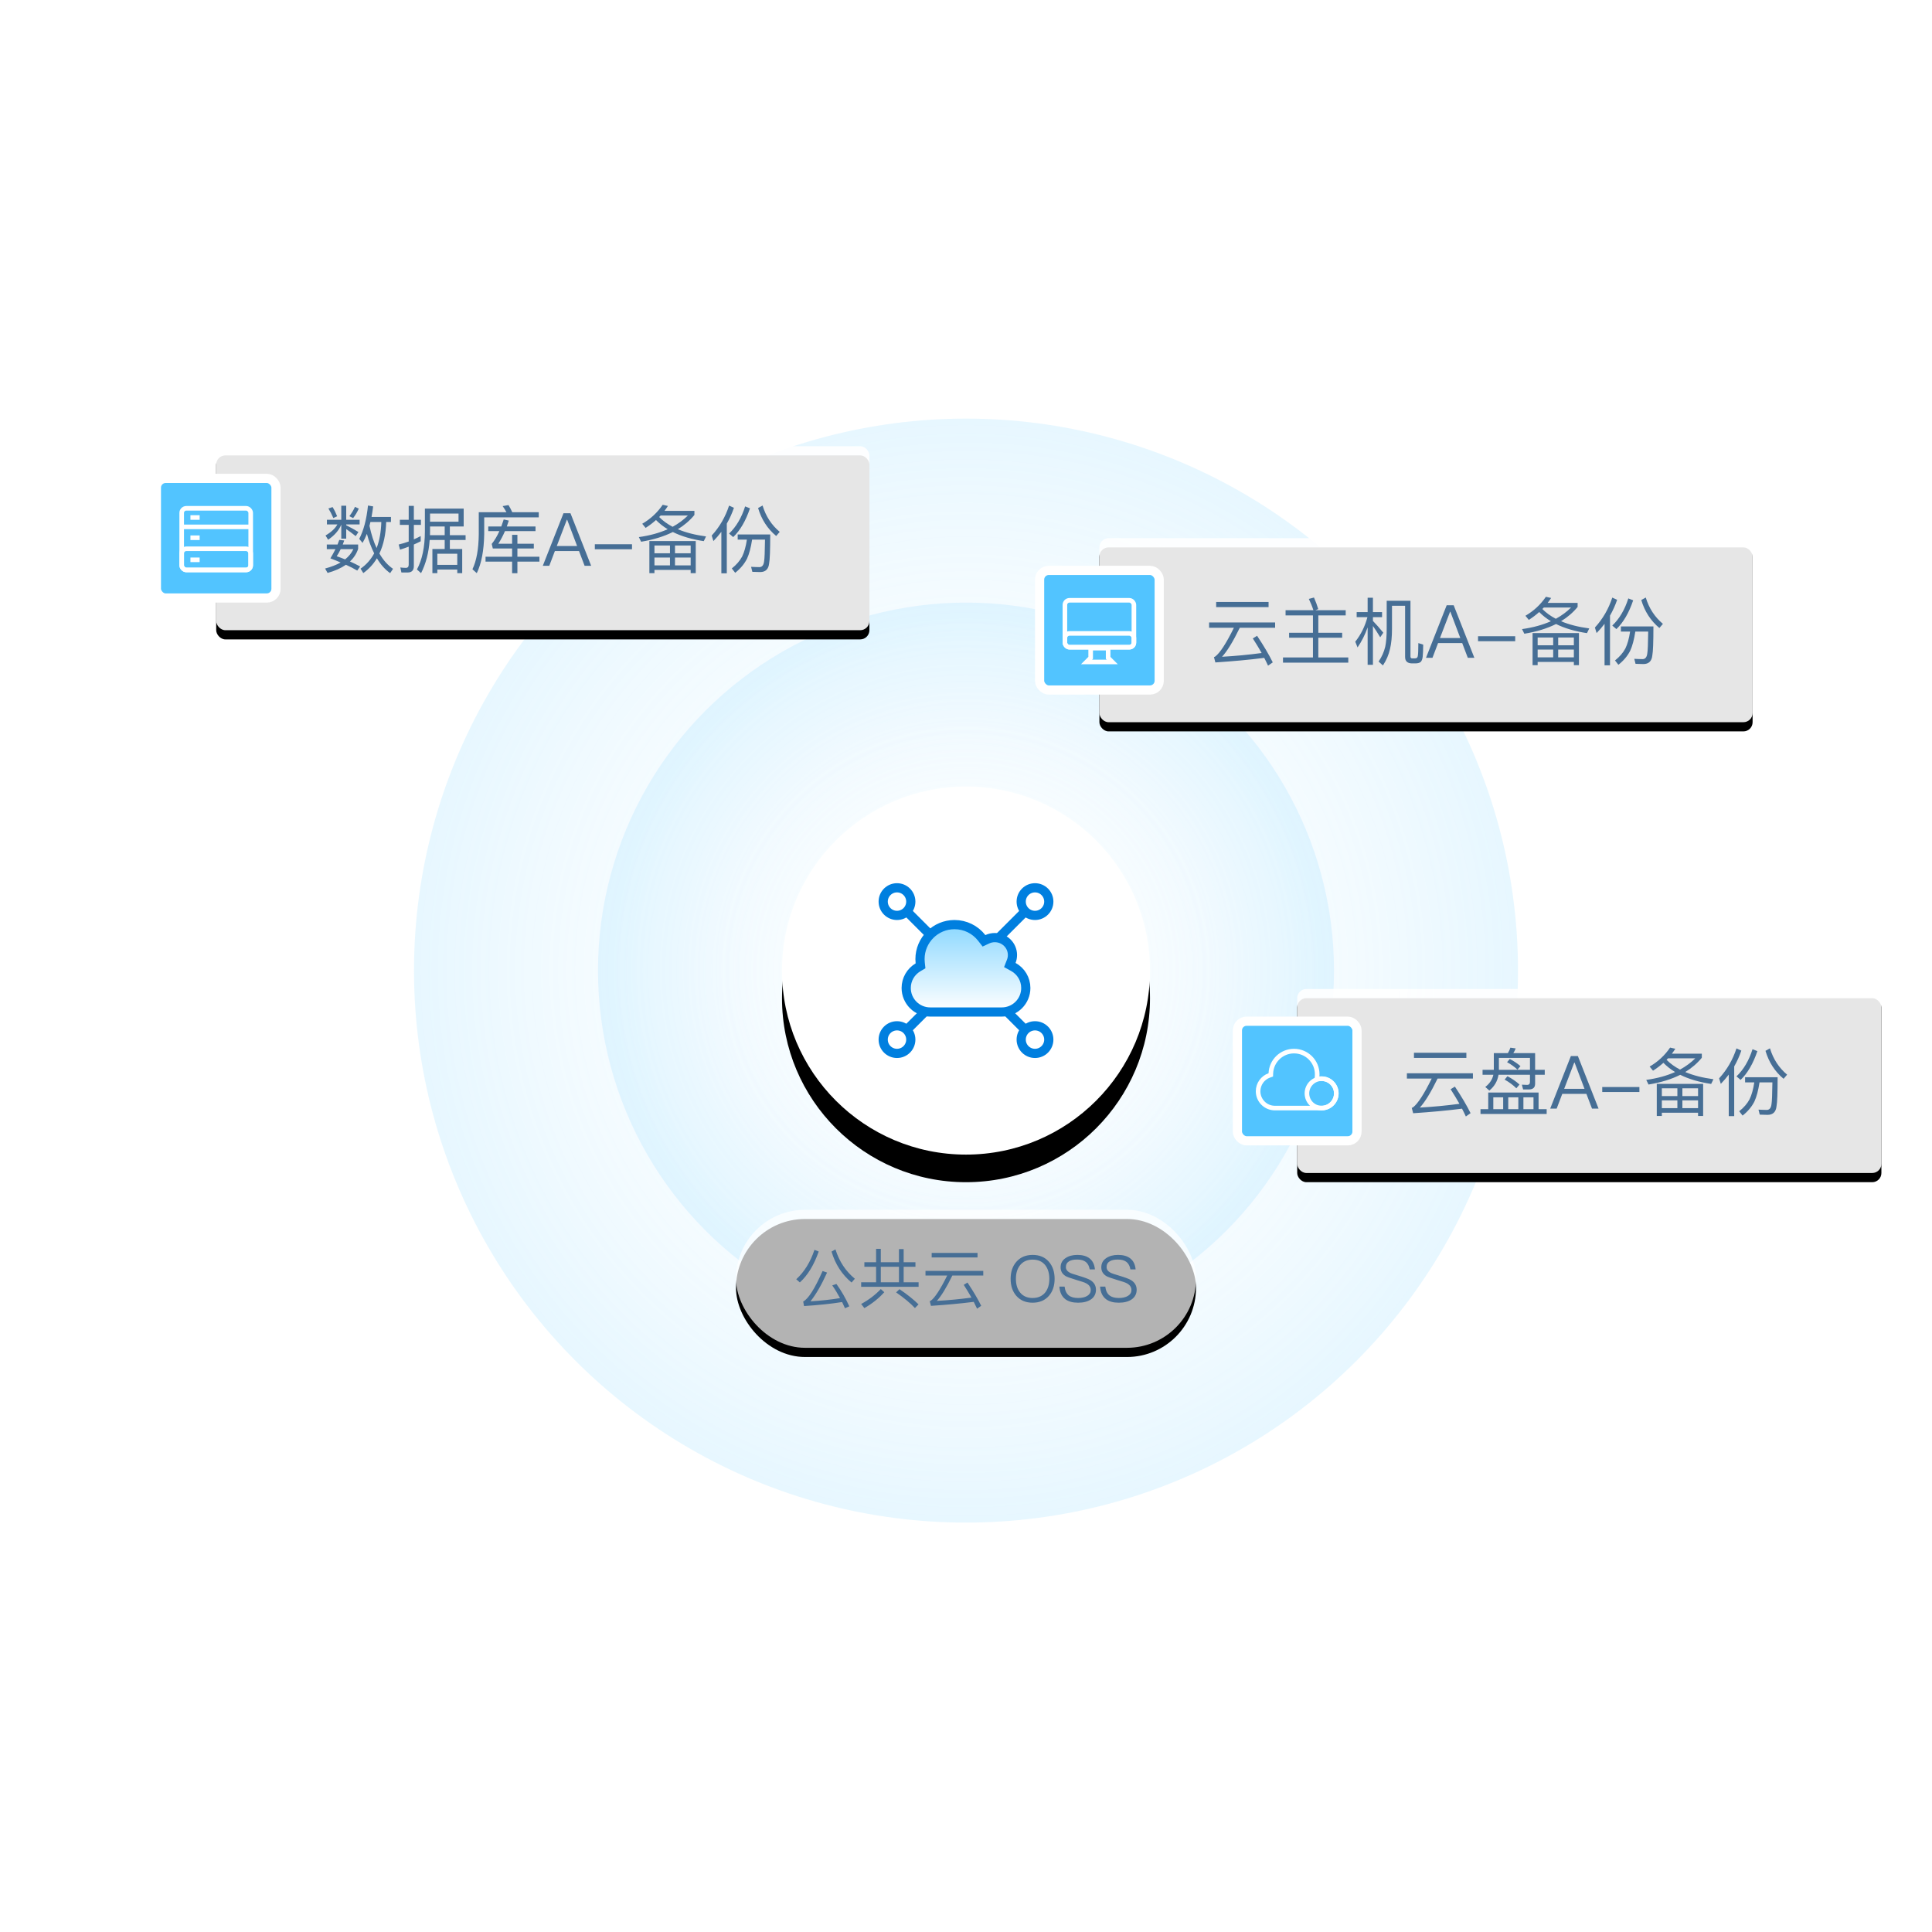 <?xml version="1.0" encoding="UTF-8"?>
<svg width="420px" height="420px" viewBox="0 0 420 420" version="1.1" xmlns="http://www.w3.org/2000/svg" xmlns:xlink="http://www.w3.org/1999/xlink">
    <!-- Generator: Sketch 51.2 (57519) - http://www.bohemiancoding.com/sketch -->
    <title>hybrid_业务灾备_公共云</title>
    <desc>Created with Sketch.</desc>
    <defs>
        <rect id="path-1" x="0" y="0" width="150" height="150"></rect>
        <radialGradient cx="50%" cy="50%" fx="50%" fy="50%" r="59.66%" id="radialGradient-3">
            <stop stop-color="#FFFFFF" stop-opacity="0" offset="0%"></stop>
            <stop stop-color="#8CD8FF" stop-opacity="0.3" offset="100%"></stop>
        </radialGradient>
        <circle id="path-4" cx="40" cy="40" r="40"></circle>
        <filter x="-22.5%" y="-15.0%" width="145.0%" height="145.0%" filterUnits="objectBoundingBox" id="filter-5">
            <feOffset dx="0" dy="6" in="SourceAlpha" result="shadowOffsetOuter1"></feOffset>
            <feGaussianBlur stdDeviation="5" in="shadowOffsetOuter1" result="shadowBlurOuter1"></feGaussianBlur>
            <feColorMatrix values="0 0 0 0 0.776   0 0 0 0 0.827   0 0 0 0 0.863  0 0 0 0.3 0" type="matrix" in="shadowBlurOuter1"></feColorMatrix>
        </filter>
        <linearGradient x1="19.268%" y1="0%" x2="19.268%" y2="100%" id="linearGradient-6">
            <stop stop-color="#8CD8FF" offset="0%"></stop>
            <stop stop-color="#FFFFFF" offset="100%"></stop>
        </linearGradient>
        <rect id="path-7" x="0" y="0" width="100" height="30" rx="15"></rect>
        <filter x="-7.0%" y="-16.7%" width="114.0%" height="146.7%" filterUnits="objectBoundingBox" id="filter-8">
            <feOffset dx="0" dy="2" in="SourceAlpha" result="shadowOffsetOuter1"></feOffset>
            <feGaussianBlur stdDeviation="2" in="shadowOffsetOuter1" result="shadowBlurOuter1"></feGaussianBlur>
            <feComposite in="shadowBlurOuter1" in2="SourceAlpha" operator="out" result="shadowBlurOuter1"></feComposite>
            <feColorMatrix values="0 0 0 0 0.776   0 0 0 0 0.827   0 0 0 0 0.863  0 0 0 0.3 0" type="matrix" in="shadowBlurOuter1"></feColorMatrix>
        </filter>
        <rect id="path-9" x="13" y="0" width="127" height="40" rx="2"></rect>
        <filter x="-5.5%" y="-12.5%" width="111.0%" height="135.0%" filterUnits="objectBoundingBox" id="filter-10">
            <feOffset dx="0" dy="2" in="SourceAlpha" result="shadowOffsetOuter1"></feOffset>
            <feGaussianBlur stdDeviation="2" in="shadowOffsetOuter1" result="shadowBlurOuter1"></feGaussianBlur>
            <feComposite in="shadowBlurOuter1" in2="SourceAlpha" operator="out" result="shadowBlurOuter1"></feComposite>
            <feColorMatrix values="0 0 0 0 0.776   0 0 0 0 0.827   0 0 0 0 0.863  0 0 0 0.4 0" type="matrix" in="shadowBlurOuter1"></feColorMatrix>
        </filter>
        <rect id="path-11" x="13" y="0" width="142" height="40" rx="2"></rect>
        <filter x="-4.9%" y="-12.5%" width="109.9%" height="135.0%" filterUnits="objectBoundingBox" id="filter-12">
            <feOffset dx="0" dy="2" in="SourceAlpha" result="shadowOffsetOuter1"></feOffset>
            <feGaussianBlur stdDeviation="2" in="shadowOffsetOuter1" result="shadowBlurOuter1"></feGaussianBlur>
            <feComposite in="shadowBlurOuter1" in2="SourceAlpha" operator="out" result="shadowBlurOuter1"></feComposite>
            <feColorMatrix values="0 0 0 0 0.776   0 0 0 0 0.827   0 0 0 0 0.863  0 0 0 0.4 0" type="matrix" in="shadowBlurOuter1"></feColorMatrix>
        </filter>
        <rect id="path-13" x="13" y="0" width="142" height="40" rx="2"></rect>
        <filter x="-4.9%" y="-12.5%" width="109.9%" height="135.0%" filterUnits="objectBoundingBox" id="filter-14">
            <feOffset dx="0" dy="2" in="SourceAlpha" result="shadowOffsetOuter1"></feOffset>
            <feGaussianBlur stdDeviation="2" in="shadowOffsetOuter1" result="shadowBlurOuter1"></feGaussianBlur>
            <feComposite in="shadowBlurOuter1" in2="SourceAlpha" operator="out" result="shadowBlurOuter1"></feComposite>
            <feColorMatrix values="0 0 0 0 0.776   0 0 0 0 0.827   0 0 0 0 0.863  0 0 0 0.4 0" type="matrix" in="shadowBlurOuter1"></feColorMatrix>
        </filter>
    </defs>
    <g id="ui-kit" stroke="none" stroke-width="1" fill="none" fill-rule="evenodd">
        <g id="产品-混合云版_切图" transform="translate(-769, -1320)">
            <g id="hybrid_业务灾备_公共云" transform="translate(769, 1320)">
                <rect id="Rectangle-51-Copy" x="0" y="0" width="420" height="420"></rect>
                <g id="Group-32" transform="translate(34, 61)">
                    <g id="Group-25" transform="translate(56, 0)">
                        <g id="Oval-11-Copy" transform="translate(120, 0)">
                            <mask id="mask-2" fill="white">
                                <use xlink:href="#path-1"></use>
                            </mask>
                            <g id="Mask"></g>
                        </g>
                        <circle id="Oval-11-Copy" fill="url(#radialGradient-3)" cx="120" cy="150" r="120"></circle>
                        <circle id="Oval-11-Copy" fill="url(#radialGradient-3)" cx="120" cy="150" r="80"></circle>
                        <g id="Group-14" transform="translate(80, 110)">
                            <g id="Oval-5">
                                <use fill="black" fill-opacity="1" filter="url(#filter-5)" xlink:href="#path-4"></use>
                                <use fill="#FFFFFF" fill-rule="evenodd" xlink:href="#path-4"></use>
                            </g>
                            <g id="Group-16" transform="translate(21, 21)">
                                <rect id="Rectangle-66" fill="#007FDF" transform="translate(19, 19) rotate(-315) translate(-19, -19) " x="-1" y="18" width="40" height="2"></rect>
                                <rect id="Rectangle-66" fill="#007FDF" transform="translate(19, 19) scale(-1, 1) rotate(-315) translate(-19, -19) " x="-1" y="18" width="40" height="2"></rect>
                                <path d="M29.294,18.208 L28.526,17.785 L28.845,16.968 C29.013,16.539 29.1,16.081 29.1,15.609 C29.1,13.522 27.386,11.826 25.267,11.826 C24.692,11.826 24.138,11.95 23.631,12.186 L22.91,12.523 L22.42,11.895 C21.006,10.081 18.843,9 16.5,9 C12.358,9 9,12.358 9,16.5 C9,16.777 9.015,17.051 9.045,17.323 L9.114,17.963 L8.561,18.291 C6.985,19.225 6,20.918 6,22.783 C6,25.664 8.336,28 11.217,28 L26.783,28 C29.664,28 32,25.664 32,22.783 C32,20.858 30.95,19.12 29.294,18.208 Z" id="Combined-Shape" stroke="#007FDF" stroke-width="2" fill="url(#linearGradient-6)"></path>
                                <circle id="Oval-11" stroke="#007FDF" stroke-width="2" fill="#FFFFFF" cx="34" cy="4" r="3"></circle>
                                <circle id="Oval-11-Copy-4" stroke="#007FDF" stroke-width="2" fill="#FFFFFF" cx="34" cy="34" r="3"></circle>
                                <circle id="Oval-11-Copy-3" stroke="#007FDF" stroke-width="2" fill="#FFFFFF" cx="4" cy="4" r="3"></circle>
                                <circle id="Oval-11-Copy-5" stroke="#007FDF" stroke-width="2" fill="#FFFFFF" cx="4" cy="34" r="3"></circle>
                            </g>
                        </g>
                        <g id="Group-66" transform="translate(70, 202)">
                            <g id="Rectangle-53">
                                <use fill="black" fill-opacity="1" filter="url(#filter-8)" xlink:href="#path-7"></use>
                                <use fill-opacity="0.7" fill="#FFFFFF" fill-rule="evenodd" xlink:href="#path-7"></use>
                            </g>
                            <path d="M17.058,8.702 L17.982,9.066 C16.946,12.006 15.588,14.246 13.88,15.786 L13.096,15.1 C14.846,13.504 16.162,11.376 17.058,8.702 Z M21.832,16.122 C22.924,17.634 23.848,19.258 24.632,20.98 L23.694,21.4 C23.484,20.924 23.274,20.476 23.064,20.056 C20.6,20.448 17.842,20.728 14.79,20.924 L14.608,19.944 C15.728,19.356 17.128,17.144 18.822,13.308 L19.802,13.644 C18.598,16.304 17.394,18.39 16.19,19.902 C18.472,19.762 20.614,19.524 22.616,19.202 C22.07,18.194 21.51,17.27 20.922,16.43 L21.832,16.122 Z M21.622,8.604 C22.434,11.208 23.834,13.336 25.836,14.988 L25.122,15.814 C23.036,14.078 21.58,11.824 20.768,9.08 L21.622,8.604 Z M27.908,11.404 L30.456,11.404 L30.456,8.492 L31.478,8.492 L31.478,11.404 L35.426,11.404 L35.426,8.548 L36.448,8.548 L36.448,11.404 L39.01,11.404 L39.01,12.384 L36.448,12.384 L36.448,15.758 L39.696,15.758 L39.696,16.738 L27.208,16.738 L27.208,15.758 L30.456,15.758 L30.456,12.384 L27.908,12.384 L27.908,11.404 Z M31.478,15.758 L35.426,15.758 L35.426,12.384 L31.478,12.384 L31.478,15.758 Z M31.478,17.228 L32.234,17.914 C31.058,19.23 29.616,20.392 27.908,21.372 L27.208,20.476 C28.902,19.552 30.33,18.46 31.478,17.228 Z M35.538,17.256 C37.19,18.362 38.562,19.468 39.682,20.56 L38.898,21.358 C37.904,20.294 36.546,19.16 34.81,17.956 L35.538,17.256 Z M42.538,9.374 L52.506,9.374 L52.506,10.354 L42.538,10.354 L42.538,9.374 Z M41.194,13.28 L53.752,13.28 L53.752,14.288 L47.032,14.288 C45.744,16.934 44.61,18.768 43.658,19.804 C46.178,19.664 48.684,19.426 51.19,19.09 C50.686,18.194 50.126,17.27 49.51,16.318 L50.322,15.814 C51.61,17.746 52.604,19.44 53.304,20.868 L52.408,21.498 C52.184,21.008 51.946,20.518 51.68,20.014 C48.838,20.378 45.744,20.658 42.384,20.882 L42.118,19.86 C42.23,19.832 42.3,19.79 42.356,19.762 C43.252,19.09 44.442,17.27 45.912,14.288 L41.194,14.288 L41.194,13.28 Z M64.49,9.808 C65.974,9.808 67.164,10.298 68.032,11.306 C68.844,12.258 69.264,13.49 69.264,15.016 C69.264,16.528 68.844,17.746 68.032,18.698 C67.164,19.692 65.974,20.196 64.476,20.196 C62.978,20.196 61.802,19.692 60.934,18.698 C60.108,17.746 59.702,16.514 59.702,15.016 C59.702,13.504 60.108,12.272 60.934,11.32 C61.802,10.312 62.978,9.808 64.49,9.808 Z M64.49,10.83 C63.342,10.83 62.432,11.222 61.774,12.02 C61.158,12.776 60.85,13.77 60.85,15.016 C60.85,16.248 61.158,17.242 61.774,17.998 C62.418,18.782 63.328,19.174 64.476,19.174 C65.624,19.174 66.534,18.782 67.178,18.026 C67.794,17.27 68.116,16.276 68.116,15.016 C68.116,13.742 67.794,12.734 67.178,11.978 C66.534,11.208 65.638,10.83 64.49,10.83 Z M74.22,9.808 C75.34,9.808 76.236,10.06 76.88,10.578 C77.552,11.11 77.93,11.908 78.028,12.958 L76.894,12.958 C76.768,12.23 76.488,11.698 76.054,11.348 C75.606,10.984 74.976,10.816 74.164,10.816 C73.422,10.816 72.848,10.928 72.428,11.18 C71.952,11.46 71.714,11.88 71.714,12.454 C71.714,12.958 71.994,13.364 72.568,13.672 C72.82,13.812 73.436,14.022 74.402,14.302 C75.718,14.694 76.586,15.016 77.006,15.268 C77.832,15.772 78.252,16.472 78.252,17.382 C78.252,18.25 77.902,18.95 77.202,19.454 C76.502,19.944 75.564,20.196 74.374,20.196 C73.198,20.196 72.274,19.944 71.602,19.44 C70.818,18.838 70.384,17.928 70.3,16.696 L71.434,16.696 C71.532,17.564 71.84,18.208 72.344,18.614 C72.806,18.978 73.478,19.174 74.374,19.174 C75.186,19.174 75.858,19.02 76.362,18.712 C76.866,18.404 77.118,17.984 77.118,17.452 C77.118,16.822 76.782,16.332 76.124,15.982 C75.844,15.814 75.13,15.576 74.01,15.254 C72.806,14.89 72.036,14.61 71.714,14.442 C70.944,13.994 70.566,13.35 70.566,12.51 C70.566,11.642 70.93,10.956 71.672,10.48 C72.33,10.032 73.184,9.808 74.22,9.808 Z M83.068,9.808 C84.188,9.808 85.084,10.06 85.728,10.578 C86.4,11.11 86.778,11.908 86.876,12.958 L85.742,12.958 C85.616,12.23 85.336,11.698 84.902,11.348 C84.454,10.984 83.824,10.816 83.012,10.816 C82.27,10.816 81.696,10.928 81.276,11.18 C80.8,11.46 80.562,11.88 80.562,12.454 C80.562,12.958 80.842,13.364 81.416,13.672 C81.668,13.812 82.284,14.022 83.25,14.302 C84.566,14.694 85.434,15.016 85.854,15.268 C86.68,15.772 87.1,16.472 87.1,17.382 C87.1,18.25 86.75,18.95 86.05,19.454 C85.35,19.944 84.412,20.196 83.222,20.196 C82.046,20.196 81.122,19.944 80.45,19.44 C79.666,18.838 79.232,17.928 79.148,16.696 L80.282,16.696 C80.38,17.564 80.688,18.208 81.192,18.614 C81.654,18.978 82.326,19.174 83.222,19.174 C84.034,19.174 84.706,19.02 85.21,18.712 C85.714,18.404 85.966,17.984 85.966,17.452 C85.966,16.822 85.63,16.332 84.972,15.982 C84.692,15.814 83.978,15.576 82.858,15.254 C81.654,14.89 80.884,14.61 80.562,14.442 C79.792,13.994 79.414,13.35 79.414,12.51 C79.414,11.642 79.778,10.956 80.52,10.48 C81.178,10.032 82.032,9.808 83.068,9.808 Z" id="公共云-OSS" fill="#466E95"></path>
                        </g>
                    </g>
                    <g id="Group-26-Copy" transform="translate(235, 154)">
                        <g id="Rectangle-68">
                            <use fill="black" fill-opacity="1" filter="url(#filter-10)" xlink:href="#path-9"></use>
                            <use fill-opacity="0.9" fill="#FFFFFF" fill-rule="evenodd" xlink:href="#path-9"></use>
                        </g>
                        <path d="M38.384,13.856 L49.776,13.856 L49.776,14.976 L38.384,14.976 L38.384,13.856 Z M36.848,18.32 L51.2,18.32 L51.2,19.472 L43.52,19.472 C42.048,22.496 40.752,24.592 39.664,25.776 C42.544,25.616 45.408,25.344 48.272,24.96 C47.696,23.936 47.056,22.88 46.352,21.792 L47.28,21.216 C48.752,23.424 49.888,25.36 50.688,26.992 L49.664,27.712 C49.408,27.152 49.136,26.592 48.832,26.016 C45.584,26.432 42.048,26.752 38.208,27.008 L37.904,25.84 C38.032,25.808 38.112,25.76 38.176,25.728 C39.2,24.96 40.56,22.88 42.24,19.472 L36.848,19.472 L36.848,18.32 Z M53.296,17.568 L55.744,17.568 L55.744,13.936 L58.8,13.936 C59.04,13.552 59.216,13.152 59.344,12.752 L60.496,12.912 C60.368,13.28 60.192,13.616 59.984,13.936 L64.72,13.936 L64.72,17.568 L66.816,17.568 L66.816,18.64 L64.72,18.64 L64.72,20.592 C64.72,21.424 64.256,21.84 63.344,21.84 L62.112,21.84 L61.84,20.8 C62.256,20.832 62.656,20.848 63.008,20.848 C63.392,20.848 63.6,20.624 63.6,20.192 L63.6,18.64 L56.768,18.64 C56.544,20.032 55.872,21.184 54.768,22.08 L53.888,21.296 C54.848,20.56 55.424,19.664 55.648,18.64 L53.296,18.64 L53.296,17.568 Z M63.6,17.568 L63.6,14.976 L56.848,14.976 L56.848,17.568 L63.6,17.568 Z M59.216,15.216 C60.112,15.68 60.88,16.192 61.536,16.768 L60.88,17.536 C60.288,16.96 59.536,16.416 58.624,15.904 L59.216,15.216 Z M58.704,18.96 C59.728,19.504 60.592,20.096 61.328,20.768 L60.64,21.584 C59.968,20.912 59.12,20.272 58.096,19.696 L58.704,18.96 Z M65.472,22.512 L65.472,26.128 L67.232,26.128 L67.232,27.168 L52.848,27.168 L52.848,26.128 L54.528,26.128 L54.528,22.512 L65.472,22.512 Z M55.632,26.128 L57.776,26.128 L57.776,23.552 L55.632,23.552 L55.632,26.128 Z M58.88,26.128 L61.072,26.128 L61.072,23.552 L58.88,23.552 L58.88,26.128 Z M62.176,26.128 L64.368,26.128 L64.368,23.552 L62.176,23.552 L62.176,26.128 Z M72.496,14.576 L74.016,14.576 L78.512,26 L77.088,26 L75.872,22.8 L70.624,22.8 L69.408,26 L68,26 L72.496,14.576 Z M71.04,21.696 L75.456,21.696 L73.296,15.984 L73.232,15.984 L71.04,21.696 Z M79.312,21.312 L87.392,21.312 L87.392,22.4 L79.312,22.4 L79.312,21.312 Z M101.248,20.624 L101.248,27.6 L100.144,27.6 L100.144,26.896 L92.272,26.896 L92.272,27.6 L91.168,27.6 L91.168,20.624 L101.248,20.624 Z M92.272,25.904 L95.648,25.904 L95.648,24.208 L92.272,24.208 L92.272,25.904 Z M96.736,25.904 L100.144,25.904 L100.144,24.208 L96.736,24.208 L96.736,25.904 Z M92.272,23.28 L95.648,23.28 L95.648,21.584 L92.272,21.584 L92.272,23.28 Z M96.736,21.584 L96.736,23.28 L100.144,23.28 L100.144,21.584 L96.736,21.584 Z M94.064,12.736 L95.2,12.992 C94.96,13.376 94.704,13.728 94.448,14.064 L100.96,14.064 L100.96,14.944 C99.968,16.16 98.768,17.184 97.36,18.048 C99.088,18.784 101.12,19.296 103.488,19.616 L102.992,20.64 C100.368,20.24 98.128,19.584 96.272,18.656 C94.32,19.632 92.016,20.336 89.376,20.768 L88.88,19.76 C91.28,19.424 93.36,18.848 95.152,18.048 C94.192,17.472 93.344,16.8 92.608,16.048 C91.904,16.688 91.152,17.248 90.352,17.76 L89.616,16.864 C91.408,15.824 92.896,14.448 94.064,12.736 Z M93.296,15.392 C94.096,16.208 95.072,16.912 96.224,17.52 C97.504,16.816 98.608,16 99.536,15.072 L93.616,15.072 L93.296,15.392 Z M112.368,20.304 L110.368,20.304 L110.368,19.184 L117.44,19.184 C117.44,22.576 117.36,24.672 117.2,25.488 C117.072,26.736 116.416,27.36 115.248,27.36 C114.912,27.36 114.352,27.344 113.552,27.312 L113.28,26.224 C113.968,26.256 114.56,26.288 115.072,26.288 C115.68,26.288 116.016,25.856 116.112,25.008 C116.208,24.496 116.272,22.928 116.304,20.304 L113.504,20.304 C113.232,22.064 112.864,23.456 112.384,24.48 C111.808,25.6 110.96,26.624 109.824,27.52 L109.088,26.576 C110.08,25.792 110.832,24.928 111.344,23.968 C111.792,23.04 112.144,21.808 112.368,20.304 Z M108.496,12.912 L109.552,13.392 C109.136,14.608 108.624,15.744 108,16.832 L108,27.632 L106.816,27.632 L106.816,18.608 C106.288,19.312 105.712,19.984 105.088,20.624 L104.72,19.424 C106.448,17.536 107.696,15.36 108.496,12.912 Z M111.984,13.088 L113.04,13.504 C112.112,16.24 110.896,18.32 109.392,19.76 L108.496,18.992 C110.032,17.536 111.2,15.568 111.984,13.088 Z M115.776,12.896 C116.48,15.232 117.728,17.136 119.504,18.624 L118.736,19.52 C116.848,17.952 115.536,15.92 114.8,13.44 L115.776,12.896 Z" id="云盘A-备份" fill="#466E95"></path>
                        <rect id="Rectangle-69" stroke="#FFFFFF" stroke-width="2" fill="#52C4FF" x="0" y="7" width="26" height="26" rx="2"></rect>
                        <g id="Group-62-Copy" transform="translate(4, 13)" stroke="#FFFFFF">
                            <g id="Group-37">
                                <path d="M3.273,5.332 L3.26,5.67 L2.94,5.783 C1.492,6.294 0.5,7.67 0.5,9.231 C0.5,11.246 2.136,12.885 4.15,12.885 L6.46,12.885 L14.316,12.885 C16.072,12.885 17.5,11.454 17.5,9.692 C17.5,7.932 16.073,6.5 14.316,6.5 L13.284,6.5 L13.329,5.959 C13.34,5.82 13.346,5.679 13.346,5.538 C13.346,2.756 11.09,0.5 8.308,0.5 C5.602,0.5 3.382,2.637 3.273,5.332 Z" id="Combined-Shape"></path>
                                <circle id="Oval-4" cx="14.308" cy="9.692" r="3.192"></circle>
                            </g>
                        </g>
                    </g>
                    <g id="Group-29" transform="translate(0, 36)">
                        <g id="Rectangle-68">
                            <use fill="black" fill-opacity="1" filter="url(#filter-12)" xlink:href="#path-11"></use>
                            <use fill-opacity="0.9" fill="#FFFFFF" fill-rule="evenodd" xlink:href="#path-11"></use>
                        </g>
                        <path d="M46.528,16.48 L46.32,17.312 C46.72,19.184 47.232,20.8 47.872,22.144 C48.496,20.528 48.832,18.64 48.896,16.48 L46.528,16.48 Z M47.344,23.296 C46.72,22.064 46.192,20.656 45.76,19.056 C45.472,19.792 45.152,20.448 44.816,21.024 L44.096,20.144 C45.04,18.352 45.68,15.936 46,12.896 L47.12,13.088 C47.024,13.904 46.896,14.672 46.768,15.376 L50.992,15.376 L50.992,16.48 L49.952,16.48 C49.872,19.152 49.376,21.44 48.48,23.328 C49.312,24.768 50.288,25.872 51.44,26.656 L50.816,27.6 C49.696,26.8 48.736,25.712 47.936,24.368 C47.168,25.648 46.176,26.72 44.976,27.584 L44.384,26.624 C45.632,25.76 46.608,24.656 47.344,23.296 Z M39.76,20.368 L40.832,20.496 C40.72,20.8 40.608,21.088 40.512,21.376 L43.856,21.376 L43.856,22.32 C43.504,23.376 42.912,24.288 42.08,25.056 C42.848,25.408 43.584,25.76 44.288,26.144 L43.664,27.04 C42.96,26.624 42.144,26.192 41.2,25.776 C40.144,26.512 38.816,27.104 37.216,27.552 L36.672,26.592 C37.984,26.24 39.12,25.808 40.048,25.28 C39.344,24.976 38.608,24.672 37.824,24.384 C38.24,23.68 38.608,23.024 38.928,22.384 L37.04,22.384 L37.04,21.376 L39.376,21.376 C39.52,21.024 39.648,20.688 39.76,20.368 Z M41.024,24.608 C41.824,23.968 42.432,23.216 42.816,22.384 L40.064,22.384 C39.808,22.928 39.52,23.44 39.2,23.92 C39.84,24.144 40.448,24.368 41.024,24.608 Z M38.304,13.232 C38.688,13.856 39.008,14.528 39.296,15.232 L38.464,15.616 C38.128,14.832 37.776,14.144 37.392,13.536 L38.304,13.232 Z M43.168,13.184 L44,13.568 C43.68,14.272 43.28,14.96 42.768,15.632 L41.952,15.216 C42.464,14.528 42.88,13.856 43.168,13.184 Z M37.072,16 L40.192,16 L40.192,12.944 L41.264,12.944 L41.264,16 L44.176,16 L44.176,17.008 L41.264,17.008 L41.264,17.184 C42.128,17.616 43.024,18.112 43.92,18.656 L43.328,19.552 C42.528,18.912 41.84,18.4 41.264,18.016 L41.264,20.096 L40.192,20.096 L40.192,17.056 C39.664,18.32 38.704,19.408 37.328,20.336 L36.768,19.408 C38,18.688 38.864,17.888 39.344,17.008 L37.072,17.008 L37.072,16 Z M54.624,27.456 L53.264,27.456 L53.024,26.368 C53.44,26.416 53.856,26.448 54.24,26.448 C54.64,26.448 54.848,26.208 54.848,25.76 L54.848,21.84 C54.208,22.08 53.584,22.304 52.96,22.496 L52.672,21.376 C53.408,21.2 54.144,20.976 54.848,20.72 L54.848,17.104 L52.928,17.104 L52.928,16 L54.848,16 L54.848,12.976 L55.968,12.976 L55.968,16 L57.504,16 L57.504,17.104 L55.968,17.104 L55.968,20.256 C56.48,20.032 56.976,19.792 57.456,19.536 L57.456,20.672 C56.96,20.928 56.464,21.152 55.968,21.376 L55.968,26.048 C55.968,26.976 55.52,27.456 54.624,27.456 Z M59.408,20.384 C59.216,23.12 58.592,25.52 57.536,27.6 L56.64,26.8 C57.776,24.688 58.352,21.936 58.368,18.576 L58.368,13.568 L66.8,13.568 L66.8,17.456 L63.792,17.456 L63.792,19.344 L67.216,19.344 L67.216,20.384 L63.792,20.384 L63.792,22.352 L66.48,22.352 L66.48,27.6 L65.408,27.6 L65.408,26.816 L61.072,26.816 L61.072,27.6 L60,27.6 L60,22.352 L62.672,22.352 L62.672,20.384 L59.408,20.384 Z M62.672,17.456 L59.488,17.456 L59.488,18.576 C59.488,18.832 59.472,19.088 59.472,19.344 L62.672,19.344 L62.672,17.456 Z M61.072,25.792 L65.408,25.792 L65.408,23.376 L61.072,23.376 L61.072,25.792 Z M65.68,14.64 L59.488,14.64 L59.488,16.416 L65.68,16.416 L65.68,14.64 Z M76.544,12.8 C76.832,13.264 77.104,13.776 77.36,14.352 L83.12,14.352 L83.12,15.472 L71.264,15.472 L71.264,19.12 C71.2,22.656 70.672,25.488 69.648,27.6 L68.704,26.752 C69.584,24.928 70.048,22.384 70.08,19.12 L70.08,14.352 L76.096,14.352 C75.84,13.856 75.552,13.408 75.264,13.024 L76.544,12.8 Z M75.504,15.92 L76.608,16.176 C76.464,16.624 76.32,17.04 76.176,17.456 L82.416,17.456 L82.416,18.464 L75.776,18.464 C75.328,19.488 74.848,20.4 74.336,21.2 L77.328,21.2 L77.328,19.264 L78.48,19.264 L78.48,21.2 L82.048,21.2 L82.048,22.24 L78.48,22.24 L78.48,24.032 L83.264,24.032 L83.264,25.088 L78.48,25.088 L78.48,27.616 L77.328,27.616 L77.328,25.088 L71.552,25.088 L71.552,24.032 L77.328,24.032 L77.328,22.24 L73.136,22.24 L72.896,21.248 C73.504,20.496 74.064,19.568 74.56,18.464 L72.144,18.464 L72.144,17.456 L74.976,17.456 C75.152,16.96 75.328,16.448 75.504,15.92 Z M88.496,14.576 L90.016,14.576 L94.512,26 L93.088,26 L91.872,22.8 L86.624,22.8 L85.408,26 L84,26 L88.496,14.576 Z M87.04,21.696 L91.456,21.696 L89.296,15.984 L89.232,15.984 L87.04,21.696 Z M95.312,21.312 L103.392,21.312 L103.392,22.4 L95.312,22.4 L95.312,21.312 Z M117.248,20.624 L117.248,27.6 L116.144,27.6 L116.144,26.896 L108.272,26.896 L108.272,27.6 L107.168,27.6 L107.168,20.624 L117.248,20.624 Z M108.272,25.904 L111.648,25.904 L111.648,24.208 L108.272,24.208 L108.272,25.904 Z M112.736,25.904 L116.144,25.904 L116.144,24.208 L112.736,24.208 L112.736,25.904 Z M108.272,23.28 L111.648,23.28 L111.648,21.584 L108.272,21.584 L108.272,23.28 Z M112.736,21.584 L112.736,23.28 L116.144,23.28 L116.144,21.584 L112.736,21.584 Z M110.064,12.736 L111.2,12.992 C110.96,13.376 110.704,13.728 110.448,14.064 L116.96,14.064 L116.96,14.944 C115.968,16.16 114.768,17.184 113.36,18.048 C115.088,18.784 117.12,19.296 119.488,19.616 L118.992,20.64 C116.368,20.24 114.128,19.584 112.272,18.656 C110.32,19.632 108.016,20.336 105.376,20.768 L104.88,19.76 C107.28,19.424 109.36,18.848 111.152,18.048 C110.192,17.472 109.344,16.8 108.608,16.048 C107.904,16.688 107.152,17.248 106.352,17.76 L105.616,16.864 C107.408,15.824 108.896,14.448 110.064,12.736 Z M109.296,15.392 C110.096,16.208 111.072,16.912 112.224,17.52 C113.504,16.816 114.608,16 115.536,15.072 L109.616,15.072 L109.296,15.392 Z M128.368,20.304 L126.368,20.304 L126.368,19.184 L133.44,19.184 C133.44,22.576 133.36,24.672 133.2,25.488 C133.072,26.736 132.416,27.36 131.248,27.36 C130.912,27.36 130.352,27.344 129.552,27.312 L129.28,26.224 C129.968,26.256 130.56,26.288 131.072,26.288 C131.68,26.288 132.016,25.856 132.112,25.008 C132.208,24.496 132.272,22.928 132.304,20.304 L129.504,20.304 C129.232,22.064 128.864,23.456 128.384,24.48 C127.808,25.6 126.96,26.624 125.824,27.52 L125.088,26.576 C126.08,25.792 126.832,24.928 127.344,23.968 C127.792,23.04 128.144,21.808 128.368,20.304 Z M124.496,12.912 L125.552,13.392 C125.136,14.608 124.624,15.744 124,16.832 L124,27.632 L122.816,27.632 L122.816,18.608 C122.288,19.312 121.712,19.984 121.088,20.624 L120.72,19.424 C122.448,17.536 123.696,15.36 124.496,12.912 Z M127.984,13.088 L129.04,13.504 C128.112,16.24 126.896,18.32 125.392,19.76 L124.496,18.992 C126.032,17.536 127.2,15.568 127.984,13.088 Z M131.776,12.896 C132.48,15.232 133.728,17.136 135.504,18.624 L134.736,19.52 C132.848,17.952 131.536,15.92 130.8,13.44 L131.776,12.896 Z" id="数据库A-备份" fill="#466E95"></path>
                        <g id="Group-23" transform="translate(0, 7)">
                            <rect id="Rectangle-69" stroke="#FFFFFF" stroke-width="2" fill="#52C4FF" x="0" y="0" width="26" height="26" rx="2"></rect>
                            <g id="Group-21" transform="translate(5, 6)">
                                <rect id="Rectangle-5" fill="#FFFFFF" x="2.4" y="2" width="2" height="1"></rect>
                                <rect id="Rectangle-4" stroke="#FFFFFF" x="0.5" y="0.5" width="15" height="13.4" rx="1"></rect>
                                <rect id="Rectangle-8" stroke="#FFFFFF" x="0.5" y="9.3" width="15" height="4.6" rx="1"></rect>
                                <path d="M0.8,5.033 C0.524,5.033 0.3,4.809 0.3,4.533 C0.3,4.257 0.524,4.033 0.8,4.033 L15.2,4.033 C15.476,4.033 15.7,4.257 15.7,4.533 C15.7,4.809 15.476,5.033 15.2,5.033 L0.8,5.033 Z" id="Path-Copy-2" fill="#FFFFFF" fill-rule="nonzero"></path>
                                <rect id="Rectangle-5" fill="#FFFFFF" x="2.4" y="6.4" width="2" height="1"></rect>
                                <rect id="Rectangle-5" fill="#FFFFFF" x="2.4" y="11.2" width="2" height="1"></rect>
                            </g>
                        </g>
                    </g>
                    <g id="Group-20-Copy" transform="translate(192, 56)">
                        <g id="Rectangle-68">
                            <use fill="black" fill-opacity="1" filter="url(#filter-14)" xlink:href="#path-13"></use>
                            <use fill-opacity="0.9" fill="#FFFFFF" fill-rule="evenodd" xlink:href="#path-13"></use>
                        </g>
                        <path d="M38.384,13.856 L49.776,13.856 L49.776,14.976 L38.384,14.976 L38.384,13.856 Z M36.848,18.32 L51.2,18.32 L51.2,19.472 L43.52,19.472 C42.048,22.496 40.752,24.592 39.664,25.776 C42.544,25.616 45.408,25.344 48.272,24.96 C47.696,23.936 47.056,22.88 46.352,21.792 L47.28,21.216 C48.752,23.424 49.888,25.36 50.688,26.992 L49.664,27.712 C49.408,27.152 49.136,26.592 48.832,26.016 C45.584,26.432 42.048,26.752 38.208,27.008 L37.904,25.84 C38.032,25.808 38.112,25.76 38.176,25.728 C39.2,24.96 40.56,22.88 42.24,19.472 L36.848,19.472 L36.848,18.32 Z M59.424,16.784 L53.472,16.784 L53.472,15.648 L59.52,15.648 C59.248,14.8 58.912,13.984 58.528,13.2 L59.648,12.896 C60.048,13.808 60.352,14.64 60.576,15.408 L59.952,15.648 L66.544,15.648 L66.544,16.784 L60.592,16.784 L60.592,20.56 L65.776,20.56 L65.776,21.632 L60.592,21.632 L60.592,25.92 L67.104,25.92 L67.104,27.056 L52.912,27.056 L52.912,25.92 L59.424,25.92 L59.424,21.632 L54.24,21.632 L54.24,20.56 L59.424,20.56 L59.424,16.784 Z M68.928,16.064 L71.312,16.064 L71.312,12.944 L72.464,12.944 L72.464,16.064 L74.448,16.064 L74.448,17.168 L72.464,17.168 L72.464,17.984 C73.2,18.752 73.952,19.6 74.72,20.544 L74.048,21.536 C73.44,20.528 72.912,19.712 72.464,19.088 L72.464,27.52 L71.312,27.52 L71.312,19.392 C70.752,20.992 70.016,22.432 69.12,23.744 L68.624,22.496 C69.856,20.944 70.736,19.168 71.264,17.168 L68.928,17.168 L68.928,16.064 Z M73.696,26.816 C74.384,25.808 74.864,24.736 75.136,23.6 C75.344,22.624 75.456,21.312 75.456,19.664 L75.456,13.6 L80.624,13.6 L80.624,25.712 C80.624,25.984 80.736,26.128 80.992,26.128 L81.536,26.128 C81.728,26.128 81.872,26.096 81.984,26.032 C82.112,25.936 82.192,25.792 82.224,25.568 C82.288,25.248 82.336,24.336 82.336,22.8 L83.392,23.136 C83.392,24.288 83.344,25.152 83.28,25.76 C83.216,26.336 83.056,26.72 82.8,26.944 C82.544,27.12 82.16,27.216 81.648,27.216 L80.992,27.216 C79.968,27.216 79.456,26.752 79.456,25.824 L79.456,14.688 L76.608,14.688 L76.608,19.664 C76.608,21.424 76.464,22.896 76.176,24.08 C75.904,25.328 75.392,26.512 74.64,27.664 L73.696,26.816 Z M88.496,14.576 L90.016,14.576 L94.512,26 L93.088,26 L91.872,22.8 L86.624,22.8 L85.408,26 L84,26 L88.496,14.576 Z M87.04,21.696 L91.456,21.696 L89.296,15.984 L89.232,15.984 L87.04,21.696 Z M95.312,21.312 L103.392,21.312 L103.392,22.4 L95.312,22.4 L95.312,21.312 Z M117.248,20.624 L117.248,27.6 L116.144,27.6 L116.144,26.896 L108.272,26.896 L108.272,27.6 L107.168,27.6 L107.168,20.624 L117.248,20.624 Z M108.272,25.904 L111.648,25.904 L111.648,24.208 L108.272,24.208 L108.272,25.904 Z M112.736,25.904 L116.144,25.904 L116.144,24.208 L112.736,24.208 L112.736,25.904 Z M108.272,23.28 L111.648,23.28 L111.648,21.584 L108.272,21.584 L108.272,23.28 Z M112.736,21.584 L112.736,23.28 L116.144,23.28 L116.144,21.584 L112.736,21.584 Z M110.064,12.736 L111.2,12.992 C110.96,13.376 110.704,13.728 110.448,14.064 L116.96,14.064 L116.96,14.944 C115.968,16.16 114.768,17.184 113.36,18.048 C115.088,18.784 117.12,19.296 119.488,19.616 L118.992,20.64 C116.368,20.24 114.128,19.584 112.272,18.656 C110.32,19.632 108.016,20.336 105.376,20.768 L104.88,19.76 C107.28,19.424 109.36,18.848 111.152,18.048 C110.192,17.472 109.344,16.8 108.608,16.048 C107.904,16.688 107.152,17.248 106.352,17.76 L105.616,16.864 C107.408,15.824 108.896,14.448 110.064,12.736 Z M109.296,15.392 C110.096,16.208 111.072,16.912 112.224,17.52 C113.504,16.816 114.608,16 115.536,15.072 L109.616,15.072 L109.296,15.392 Z M128.368,20.304 L126.368,20.304 L126.368,19.184 L133.44,19.184 C133.44,22.576 133.36,24.672 133.2,25.488 C133.072,26.736 132.416,27.36 131.248,27.36 C130.912,27.36 130.352,27.344 129.552,27.312 L129.28,26.224 C129.968,26.256 130.56,26.288 131.072,26.288 C131.68,26.288 132.016,25.856 132.112,25.008 C132.208,24.496 132.272,22.928 132.304,20.304 L129.504,20.304 C129.232,22.064 128.864,23.456 128.384,24.48 C127.808,25.6 126.96,26.624 125.824,27.52 L125.088,26.576 C126.08,25.792 126.832,24.928 127.344,23.968 C127.792,23.04 128.144,21.808 128.368,20.304 Z M124.496,12.912 L125.552,13.392 C125.136,14.608 124.624,15.744 124,16.832 L124,27.632 L122.816,27.632 L122.816,18.608 C122.288,19.312 121.712,19.984 121.088,20.624 L120.72,19.424 C122.448,17.536 123.696,15.36 124.496,12.912 Z M127.984,13.088 L129.04,13.504 C128.112,16.24 126.896,18.32 125.392,19.76 L124.496,18.992 C126.032,17.536 127.2,15.568 127.984,13.088 Z M131.776,12.896 C132.48,15.232 133.728,17.136 135.504,18.624 L134.736,19.52 C132.848,17.952 131.536,15.92 130.8,13.44 L131.776,12.896 Z" id="云主机A-备份" fill="#466E95"></path>
                        <g id="Group-19" transform="translate(0, 7)" stroke="#FFFFFF">
                            <rect id="Combined-Shape" stroke-width="2" fill="#52C4FF" x="0" y="0" width="26" height="26" rx="2"></rect>
                            <g id="Group-4-Copy-2" transform="translate(5, 6)">
                                <rect id="Rectangle-7" x="0.5" y="0.5" width="15" height="10.2" rx="1"></rect>
                                <rect id="Rectangle-7" x="0.5" y="7.7" width="15" height="3" rx="1"></rect>
                                <path d="M6.1,10.9 L6.1,13.007 L5.207,13.9 L10.793,13.9 L9.9,13.007 L9.9,10.9 L6.1,10.9 Z" id="Rectangle-10"></path>
                            </g>
                        </g>
                    </g>
                </g>
            </g>
        </g>
    </g>
</svg>